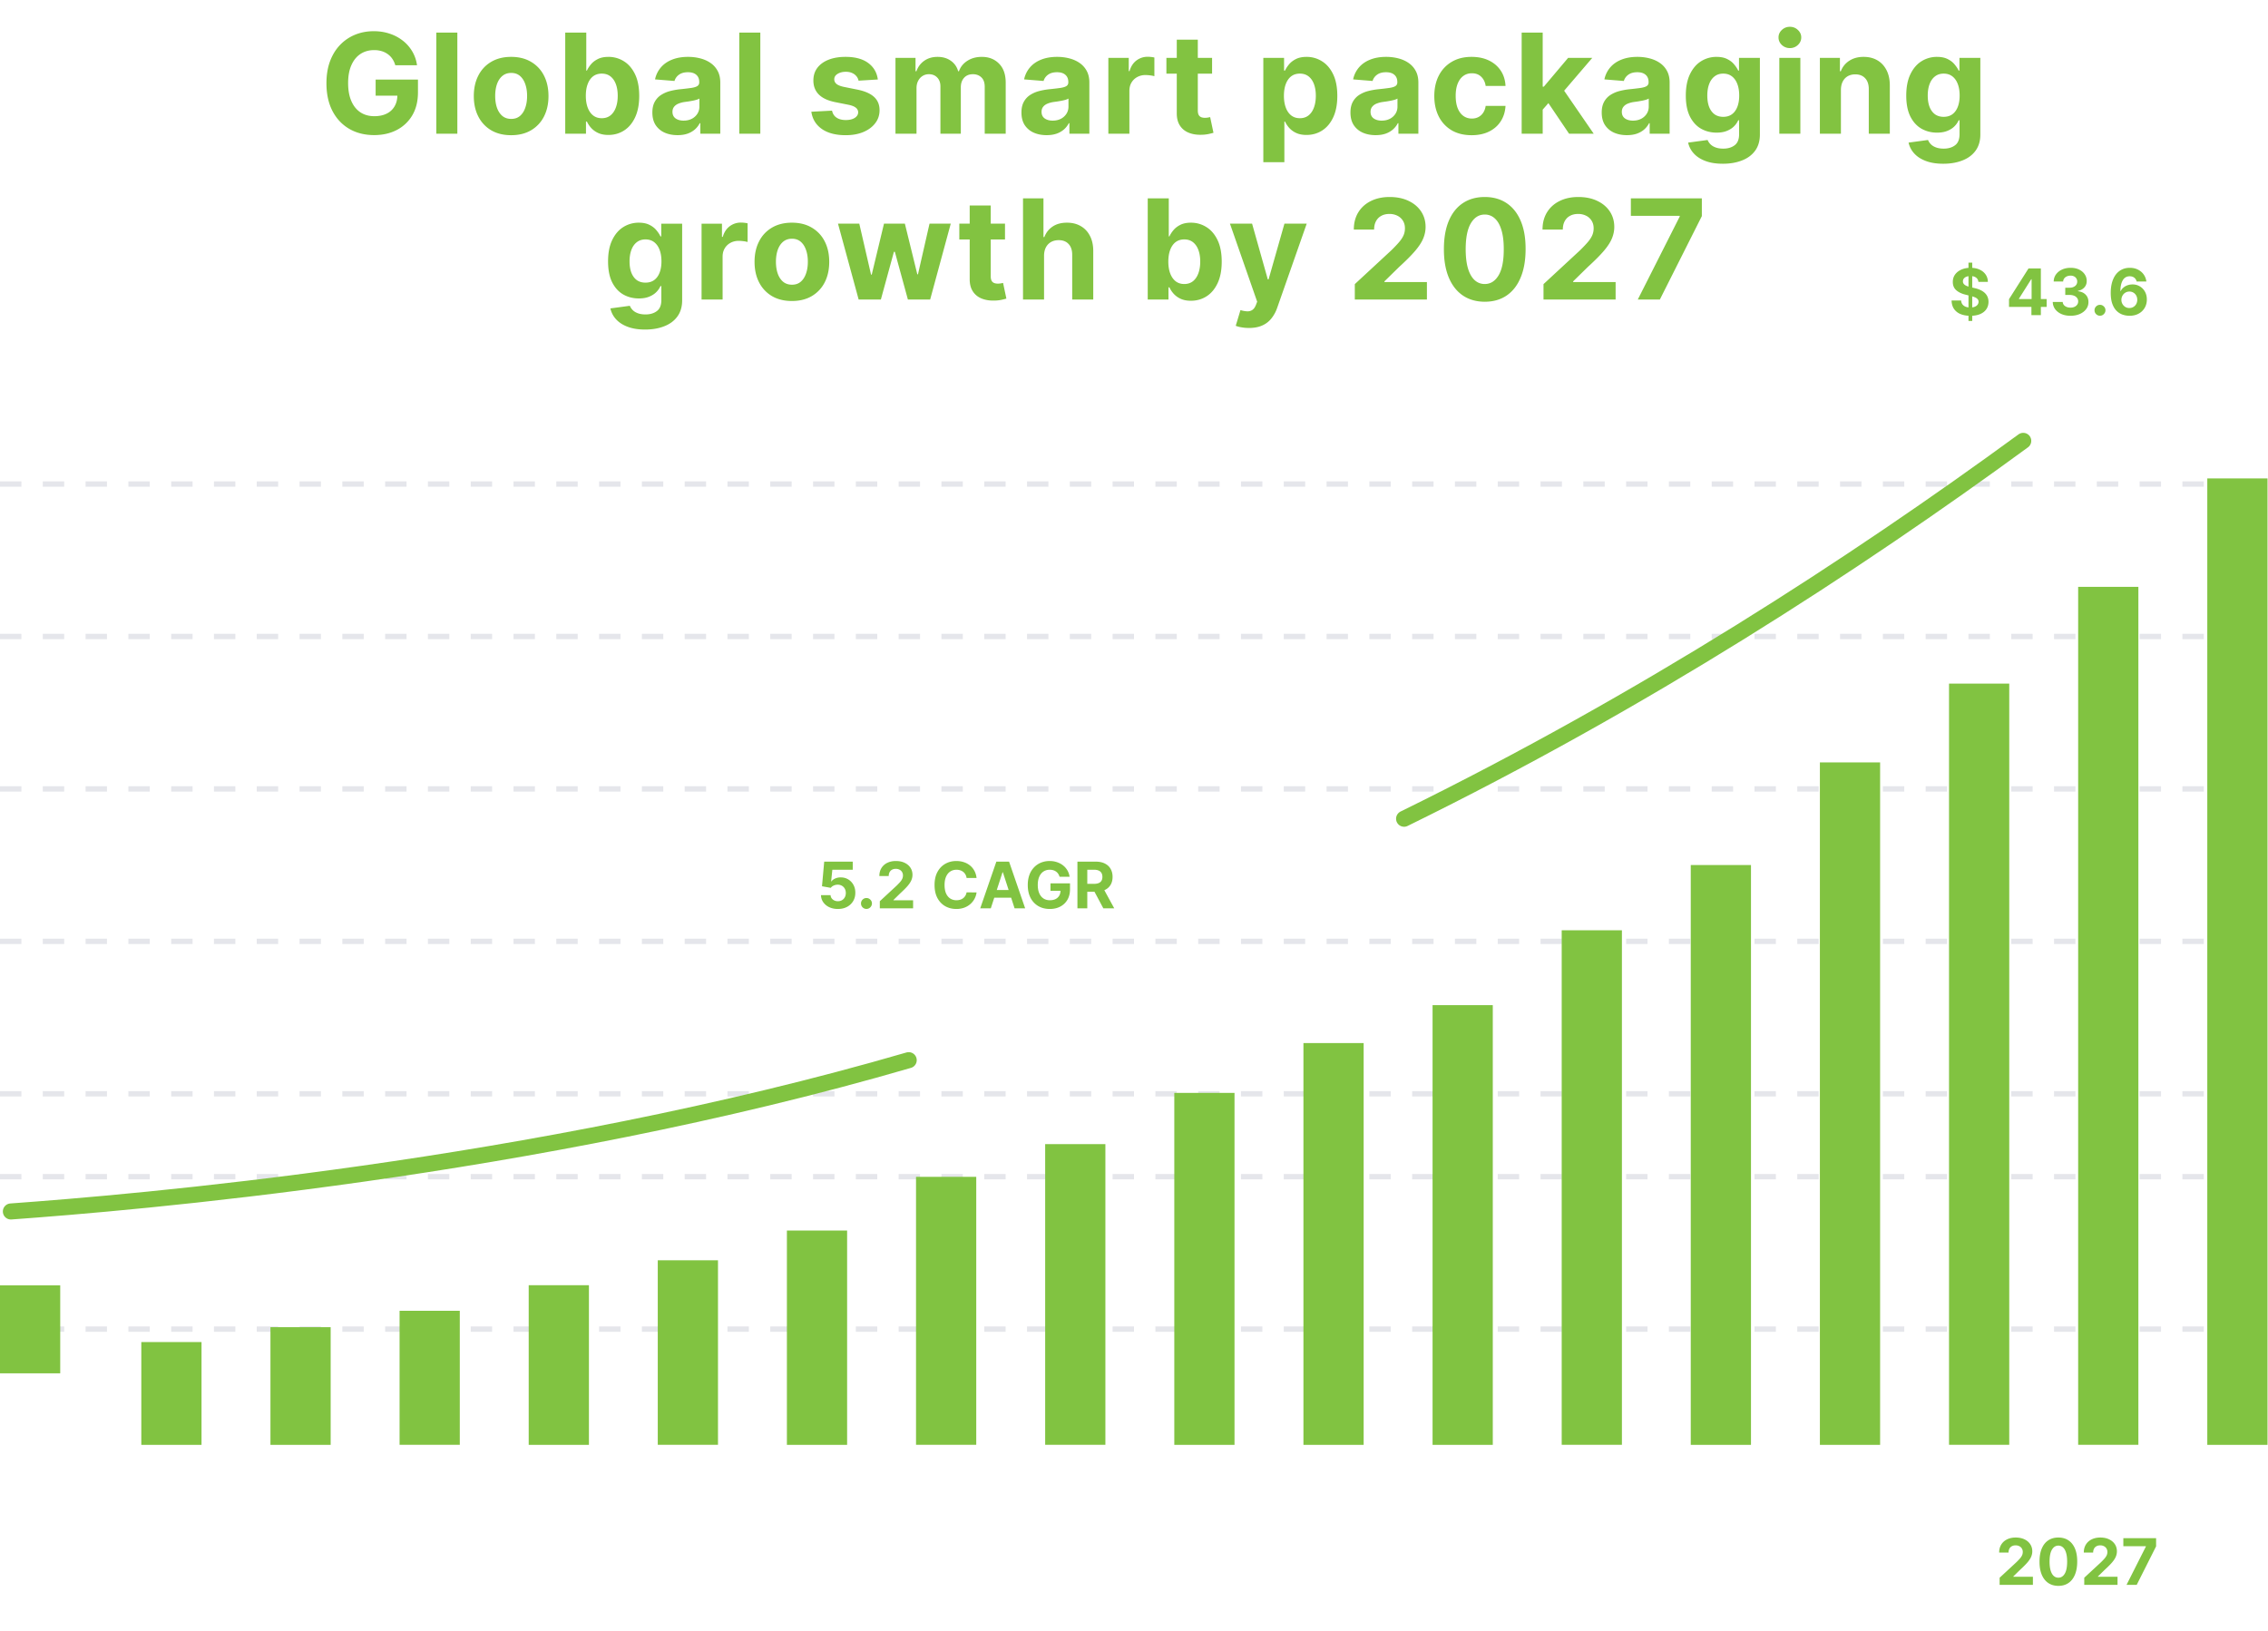 <svg width="424" height="305" fill="none" xmlns="http://www.w3.org/2000/svg"><path d="M0 248.5h424M0 220h424M0 204.5h424M0 176h424M0 147.5h424M0 119h424M0 90.5h424" stroke="#E5E6EB" stroke-dasharray="4 4"/><path d="M73.9 12.203c-.13-.45-.311-.846-.545-1.19a3.363 3.363 0 00-.859-.887 3.683 3.683 0 00-1.145-.563 4.839 4.839 0 00-1.412-.194c-.967 0-1.816.24-2.549.72-.726.48-1.292 1.178-1.698 2.096-.407.91-.61 2.025-.61 3.342 0 1.317.2 2.438.6 3.36.4.924.967 1.629 1.7 2.115.732.48 1.596.72 2.594.72.904 0 1.677-.16 2.317-.48a3.441 3.441 0 001.477-1.376c.345-.59.517-1.29.517-2.095l.813.12h-4.875v-3.01h7.913v2.382c0 1.662-.351 3.09-1.053 4.284a7.174 7.174 0 01-2.9 2.751c-1.23.64-2.64.96-4.228.96-1.773 0-3.33-.39-4.672-1.172-1.342-.788-2.388-1.905-3.139-3.352-.745-1.452-1.117-3.176-1.117-5.17 0-1.533.221-2.9.665-4.1.449-1.206 1.077-2.228 1.883-3.065a8.14 8.14 0 012.816-1.911c1.071-.437 2.231-.656 3.481-.656 1.071 0 2.068.157 2.992.471a7.969 7.969 0 012.456 1.311 7.1 7.1 0 011.763 2.022 6.87 6.87 0 01.877 2.567H73.9zm11.6-6.112V25h-3.933V6.09H85.5zm10.058 19.186c-1.434 0-2.674-.305-3.72-.914a6.255 6.255 0 01-2.41-2.567c-.567-1.102-.85-2.379-.85-3.831 0-1.465.283-2.746.85-3.841a6.181 6.181 0 012.41-2.567c1.046-.616 2.286-.924 3.72-.924 1.434 0 2.672.308 3.712.924a6.164 6.164 0 012.419 2.567c.566 1.095.849 2.376.849 3.84 0 1.453-.283 2.73-.849 3.832a6.238 6.238 0 01-2.419 2.567c-1.04.61-2.277.914-3.712.914zm.019-3.047c.652 0 1.197-.184 1.634-.554.437-.375.766-.886.988-1.532.228-.647.342-1.382.342-2.207s-.114-1.56-.342-2.207c-.222-.646-.55-1.157-.988-1.533-.437-.375-.982-.563-1.634-.563-.659 0-1.213.188-1.662.563-.443.376-.779.887-1.007 1.533-.221.646-.332 1.382-.332 2.207s.11 1.56.333 2.206c.227.647.563 1.158 1.006 1.533.45.37 1.003.554 1.662.554zM105.67 25V6.09h3.933v7.11h.12c.172-.381.422-.77.748-1.163.332-.4.763-.732 1.293-.997.535-.271 1.2-.406 1.994-.406a5.33 5.33 0 012.862.812c.874.536 1.573 1.345 2.096 2.428.523 1.077.785 2.429.785 4.054 0 1.581-.256 2.917-.767 4.007-.504 1.083-1.194 1.905-2.068 2.465-.868.554-1.84.83-2.917.83-.764 0-1.413-.125-1.948-.378a4.018 4.018 0 01-1.302-.95 4.834 4.834 0 01-.776-1.173h-.175V25h-3.878zm3.85-7.09c0 .842.117 1.578.351 2.206.234.628.572 1.117 1.015 1.468.444.345.982.517 1.616.517.64 0 1.182-.176 1.625-.526.443-.357.779-.85 1.007-1.478.234-.634.35-1.363.35-2.188 0-.819-.113-1.539-.341-2.16-.228-.622-.563-1.108-1.007-1.46-.443-.35-.987-.525-1.634-.525-.64 0-1.182.169-1.625.507-.437.339-.772.819-1.006 1.44-.234.622-.351 1.355-.351 2.198zm17.149 7.358c-.905 0-1.711-.157-2.419-.471a3.89 3.89 0 01-1.68-1.413c-.406-.628-.61-1.41-.61-2.345 0-.788.145-1.45.434-1.985.29-.535.684-.966 1.182-1.293a5.736 5.736 0 011.699-.738c.64-.166 1.311-.283 2.013-.351a50.9 50.9 0 001.994-.24c.505-.08.871-.197 1.099-.351.228-.154.342-.382.342-.683v-.056c0-.584-.185-1.037-.554-1.357-.364-.32-.881-.48-1.552-.48-.707 0-1.271.157-1.689.47a2.162 2.162 0 00-.831 1.164l-3.638-.295a4.943 4.943 0 011.09-2.235c.541-.634 1.24-1.12 2.095-1.458.862-.345 1.859-.518 2.992-.518.788 0 1.542.093 2.262.278.726.184 1.37.47 1.93.858a4.171 4.171 0 011.338 1.496c.327.603.49 1.326.49 2.17V25h-3.73v-1.967h-.111a4.018 4.018 0 01-.914 1.173 4.23 4.23 0 01-1.376.785c-.535.184-1.154.277-1.856.277zm1.127-2.715c.578 0 1.089-.114 1.532-.341a2.716 2.716 0 001.044-.942c.252-.394.378-.84.378-1.339v-1.505c-.123.08-.292.154-.508.222-.209.061-.446.12-.71.175-.265.05-.53.096-.795.139l-.72.101a4.857 4.857 0 00-1.209.323c-.345.148-.613.348-.803.6-.191.247-.287.555-.287.924 0 .535.194.945.582 1.228.394.277.893.415 1.496.415zm14.345-16.462V25h-3.934V6.09h3.934zm21.968 8.771l-3.601.222a1.868 1.868 0 00-.397-.831 2.105 2.105 0 00-.804-.6c-.326-.154-.717-.231-1.172-.231-.61 0-1.123.13-1.542.388-.419.252-.628.59-.628 1.015 0 .339.136.625.406.859.271.234.736.422 1.395.563l2.566.517c1.379.283 2.407.739 3.084 1.367s1.016 1.452 1.016 2.474c0 .93-.274 1.745-.822 2.447-.542.702-1.286 1.25-2.234 1.643-.942.388-2.029.582-3.26.582-1.877 0-3.373-.39-4.487-1.173-1.108-.787-1.757-1.858-1.948-3.213l3.869-.203c.117.573.4 1.01.849 1.311.449.296 1.025.444 1.727.444.689 0 1.243-.133 1.662-.398.424-.27.64-.618.646-1.043a1.084 1.084 0 00-.453-.877c-.295-.234-.751-.412-1.366-.535l-2.456-.49c-1.385-.277-2.416-.757-3.093-1.44-.671-.683-1.006-1.554-1.006-2.613 0-.911.246-1.696.738-2.354.499-.66 1.197-1.167 2.096-1.524.905-.357 1.964-.536 3.176-.536 1.791 0 3.201.38 4.229 1.136 1.034.757 1.637 1.788 1.81 3.093zM167.408 25V10.818h3.749v2.502h.166c.296-.83.788-1.486 1.478-1.966.689-.48 1.514-.72 2.474-.72.972 0 1.8.243 2.484.729a3.436 3.436 0 011.366 1.957h.148c.289-.812.812-1.462 1.569-1.948.764-.492 1.665-.739 2.706-.739 1.323 0 2.397.422 3.222 1.265.831.838 1.246 2.026 1.246 3.564V25h-3.924v-8.762c0-.788-.209-1.379-.627-1.773-.419-.394-.942-.59-1.57-.59-.714 0-1.271.227-1.671.682-.4.45-.6 1.044-.6 1.783V25h-3.814v-8.845c0-.696-.2-1.25-.6-1.662-.394-.412-.914-.619-1.56-.619-.437 0-.831.111-1.182.333-.345.215-.618.52-.822.914-.203.387-.304.843-.304 1.366V25h-3.934zm28.259.268c-.904 0-1.711-.157-2.419-.471a3.89 3.89 0 01-1.68-1.413c-.406-.628-.609-1.41-.609-2.345 0-.788.144-1.45.433-1.985.29-.535.684-.966 1.182-1.293a5.736 5.736 0 011.699-.738c.64-.166 1.311-.283 2.013-.351.825-.086 1.49-.166 1.994-.24.505-.08.871-.197 1.099-.351.228-.154.342-.382.342-.683v-.056c0-.584-.185-1.037-.554-1.357-.364-.32-.881-.48-1.551-.48-.708 0-1.272.157-1.69.47a2.162 2.162 0 00-.831 1.164l-3.638-.295a4.943 4.943 0 011.09-2.235c.541-.634 1.24-1.12 2.095-1.458.862-.345 1.859-.518 2.992-.518.788 0 1.542.093 2.262.278.726.184 1.37.47 1.93.858a4.183 4.183 0 011.339 1.496c.326.603.489 1.326.489 2.17V25h-3.73v-1.967h-.111a4 4 0 01-.914 1.173 4.23 4.23 0 01-1.376.785c-.535.184-1.154.277-1.856.277zm1.127-2.715c.578 0 1.089-.114 1.532-.341a2.716 2.716 0 001.044-.942c.252-.394.378-.84.378-1.339v-1.505c-.123.08-.292.154-.507.222-.21.061-.447.12-.711.175-.265.05-.53.096-.794.139l-.721.101a4.87 4.87 0 00-1.209.323c-.345.148-.613.348-.803.6-.191.247-.287.555-.287.924 0 .535.194.945.582 1.228.394.277.893.415 1.496.415zM207.205 25V10.818h3.814v2.475h.147c.259-.88.693-1.545 1.302-1.995a3.423 3.423 0 012.105-.683c.197 0 .41.012.637.037.228.025.428.059.6.102v3.49a5.124 5.124 0 00-.766-.148 6.882 6.882 0 00-.895-.065 3.15 3.15 0 00-1.552.379c-.449.246-.806.59-1.071 1.034-.258.443-.387.954-.387 1.533V25h-3.934zm19.393-14.182v2.955h-8.54v-2.955h8.54zm-6.601-3.398h3.933v13.222c0 .363.055.646.166.85a.918.918 0 00.462.415c.203.08.437.12.701.12.185 0 .37-.015.554-.046.185-.037.327-.065.425-.083l.619 2.927c-.197.061-.474.132-.831.212a6.664 6.664 0 01-1.302.157c-.948.037-1.779-.09-2.493-.379-.708-.289-1.259-.738-1.653-1.348-.394-.609-.587-1.378-.581-2.308V7.42zm16.181 22.898v-19.5h3.878V13.2h.175c.173-.381.422-.77.748-1.163.333-.4.763-.732 1.293-.997.535-.271 1.2-.406 1.994-.406a5.33 5.33 0 012.862.812c.874.536 1.573 1.345 2.096 2.428.523 1.077.785 2.429.785 4.054 0 1.581-.255 2.917-.766 4.007-.505 1.083-1.194 1.905-2.069 2.465-.867.554-1.84.83-2.917.83-.763 0-1.413-.125-1.948-.378a4.018 4.018 0 01-1.302-.95 4.834 4.834 0 01-.776-1.173h-.12v7.59h-3.933zm3.85-12.409c0 .843.117 1.579.351 2.207.234.628.572 1.117 1.016 1.468.443.345.981.517 1.615.517.641 0 1.182-.176 1.625-.526.444-.357.779-.85 1.007-1.478.234-.634.351-1.363.351-2.188 0-.819-.114-1.539-.342-2.16-.228-.622-.563-1.108-1.006-1.46-.444-.35-.988-.525-1.635-.525-.64 0-1.181.169-1.625.507-.437.339-.772.819-1.006 1.44-.234.622-.351 1.355-.351 2.198zm17.147 7.359c-.905 0-1.711-.157-2.419-.471a3.89 3.89 0 01-1.68-1.413c-.407-.628-.61-1.41-.61-2.345 0-.788.145-1.45.434-1.985.29-.535.684-.966 1.182-1.293a5.736 5.736 0 011.699-.738c.64-.166 1.311-.283 2.013-.351a50.9 50.9 0 001.994-.24c.505-.08.871-.197 1.099-.351.228-.154.341-.382.341-.683v-.056c0-.584-.184-1.037-.554-1.357-.363-.32-.88-.48-1.551-.48-.708 0-1.271.157-1.689.47a2.162 2.162 0 00-.831 1.164l-3.638-.295a4.952 4.952 0 011.089-2.235c.542-.634 1.241-1.12 2.096-1.458.862-.345 1.859-.518 2.992-.518.788 0 1.542.093 2.262.278.726.184 1.369.47 1.93.858a4.171 4.171 0 011.338 1.496c.327.603.49 1.326.49 2.17V25h-3.73v-1.967h-.111a4.018 4.018 0 01-.914 1.173 4.241 4.241 0 01-1.376.785c-.536.184-1.154.277-1.856.277zm1.127-2.715c.578 0 1.089-.114 1.532-.341a2.723 2.723 0 001.044-.942c.252-.394.378-.84.378-1.339v-1.505c-.123.08-.292.154-.508.222-.209.061-.446.12-.711.175-.264.05-.529.096-.794.139l-.72.101a4.857 4.857 0 00-1.209.323 1.935 1.935 0 00-.804.6c-.19.247-.286.555-.286.924 0 .535.194.945.582 1.228.394.277.892.415 1.496.415zm16.819 2.724c-1.453 0-2.702-.308-3.749-.923a6.24 6.24 0 01-2.4-2.585c-.554-1.102-.831-2.37-.831-3.804 0-1.453.28-2.727.84-3.823a6.235 6.235 0 012.41-2.576c1.04-.622 2.277-.933 3.711-.933 1.238 0 2.321.225 3.25.675.93.449 1.665 1.08 2.207 1.892.542.813.84 1.767.896 2.863h-3.712c-.105-.708-.382-1.278-.831-1.709-.443-.437-1.025-.655-1.745-.655-.609 0-1.142.166-1.597.498-.45.327-.8.804-1.053 1.432-.252.627-.378 1.388-.378 2.28 0 .905.123 1.674.369 2.308.252.634.606 1.117 1.062 1.45.455.332.988.498 1.597.498.449 0 .853-.092 1.21-.276.363-.185.661-.453.895-.804.24-.357.397-.785.471-1.283h3.712c-.062 1.083-.357 2.037-.887 2.862-.523.819-1.246 1.459-2.169 1.92-.924.462-2.016.693-3.278.693zm12.916-4.358l.009-4.718h.573l4.542-5.383h4.515l-6.103 7.128h-.932l-2.604 2.973zM284.473 25V6.09h3.933V25h-3.933zm8.864 0l-4.174-6.177 2.622-2.779L297.944 25h-4.607zm10.813.268c-.905 0-1.711-.157-2.419-.471a3.899 3.899 0 01-1.681-1.413c-.406-.628-.609-1.41-.609-2.345 0-.788.145-1.45.434-1.985a3.508 3.508 0 011.182-1.293 5.725 5.725 0 011.699-.738 12.95 12.95 0 012.012-.351c.825-.086 1.49-.166 1.995-.24.504-.08.871-.197 1.098-.351.228-.154.342-.382.342-.683v-.056c0-.584-.185-1.037-.554-1.357-.363-.32-.88-.48-1.551-.48-.708 0-1.271.157-1.69.47a2.172 2.172 0 00-.831 1.164l-3.637-.295a4.932 4.932 0 011.089-2.235c.542-.634 1.24-1.12 2.096-1.458.862-.345 1.859-.518 2.991-.518.788 0 1.542.093 2.262.278.727.184 1.37.47 1.93.858a4.174 4.174 0 011.339 1.496c.326.603.489 1.326.489 2.17V25h-3.73v-1.967h-.111a3.984 3.984 0 01-.914 1.173c-.381.332-.84.594-1.375.785-.536.184-1.155.277-1.856.277zm1.126-2.715c.579 0 1.09-.114 1.533-.341a2.713 2.713 0 001.043-.942c.253-.394.379-.84.379-1.339v-1.505c-.123.08-.293.154-.508.222-.209.061-.446.12-.711.175-.265.05-.529.096-.794.139l-.72.101a4.866 4.866 0 00-1.21.323 1.938 1.938 0 00-.803.6c-.191.247-.286.555-.286.924 0 .535.194.945.581 1.228.394.277.893.415 1.496.415zm16.801 8.06c-1.274 0-2.367-.175-3.278-.526-.905-.344-1.625-.815-2.16-1.412a4.34 4.34 0 01-1.044-2.013l3.638-.49c.111.284.286.548.526.795.241.246.558.443.951.59.401.154.887.231 1.459.231.856 0 1.561-.209 2.115-.628.56-.412.84-1.104.84-2.077V22.49h-.166a3.744 3.744 0 01-.776 1.117c-.345.35-.788.637-1.329.858-.542.222-1.188.333-1.939.333-1.065 0-2.035-.246-2.909-.739-.868-.498-1.56-1.259-2.077-2.28-.511-1.028-.767-2.327-.767-3.897 0-1.606.262-2.948.785-4.025.523-1.077 1.219-1.884 2.087-2.42a5.391 5.391 0 012.871-.803c.794 0 1.459.136 1.995.407.535.265.966.597 1.292.997.333.394.588.782.767 1.163h.147v-2.382h3.906v14.32c0 1.207-.296 2.216-.886 3.029-.591.812-1.41 1.422-2.456 1.828-1.041.412-2.238.619-3.592.619zm.083-8.77c.634 0 1.17-.158 1.607-.472.443-.32.781-.775 1.015-1.366.24-.597.36-1.311.36-2.142s-.117-1.551-.351-2.16c-.233-.616-.572-1.093-1.015-1.432-.443-.338-.982-.508-1.616-.508-.646 0-1.191.176-1.634.527-.443.345-.779.825-1.007 1.44-.227.616-.341 1.327-.341 2.133 0 .819.114 1.526.341 2.123.234.591.57 1.05 1.007 1.376.443.32.988.48 1.634.48zM332.641 25V10.818h3.933V25h-3.933zm1.976-16.01a2.136 2.136 0 01-1.505-.582c-.413-.394-.619-.864-.619-1.412 0-.542.206-1.007.619-1.394.418-.394.92-.591 1.505-.591.584 0 1.083.197 1.495.59.419.388.628.853.628 1.395 0 .548-.209 1.018-.628 1.412a2.104 2.104 0 01-1.495.582zm9.541 7.811V25h-3.933V10.818h3.748v2.502h.167a3.959 3.959 0 011.578-1.957c.739-.486 1.635-.73 2.687-.73.985 0 1.844.216 2.576.647.733.43 1.302 1.046 1.708 1.846.407.795.61 1.742.61 2.844V25h-3.933v-8.328c.006-.868-.216-1.545-.665-2.031-.45-.493-1.068-.739-1.856-.739-.529 0-.997.114-1.404.342-.4.227-.714.56-.941.997-.222.43-.336.95-.342 1.56zm19.13 13.813c-1.274 0-2.367-.176-3.278-.527-.905-.344-1.625-.815-2.16-1.412a4.34 4.34 0 01-1.044-2.013l3.638-.49c.111.284.286.548.526.795.24.246.557.443.951.59.401.154.887.231 1.459.231.856 0 1.561-.209 2.115-.628.56-.412.84-1.104.84-2.077V22.49h-.166a3.744 3.744 0 01-.776 1.117c-.345.35-.788.637-1.33.858-.541.222-1.187.333-1.938.333-1.065 0-2.035-.246-2.909-.739-.868-.498-1.56-1.259-2.077-2.28-.511-1.028-.767-2.327-.767-3.897 0-1.606.262-2.948.785-4.025.523-1.077 1.219-1.884 2.087-2.42a5.391 5.391 0 012.871-.803c.794 0 1.459.136 1.995.407.535.265.966.597 1.292.997.333.394.588.782.767 1.163h.147v-2.382h3.906v14.32c0 1.207-.296 2.216-.887 3.029-.59.812-1.409 1.422-2.455 1.828-1.041.412-2.238.619-3.592.619zm.083-8.772c.634 0 1.17-.157 1.607-.47.443-.32.781-.776 1.015-1.367.24-.597.36-1.311.36-2.142s-.117-1.551-.351-2.16c-.234-.616-.572-1.093-1.015-1.432-.443-.338-.982-.508-1.616-.508-.646 0-1.191.176-1.634.527-.443.345-.779.825-1.007 1.44-.227.616-.341 1.327-.341 2.133 0 .819.114 1.526.341 2.123.234.591.57 1.05 1.007 1.376.443.32.988.48 1.634.48zM120.594 61.614c-1.275 0-2.367-.176-3.278-.527-.905-.344-1.625-.815-2.161-1.412a4.347 4.347 0 01-1.043-2.013l3.638-.49c.111.284.286.548.526.795.24.246.557.443.951.59.4.154.886.231 1.459.231.855 0 1.56-.209 2.114-.627.56-.413.84-1.105.84-2.078V53.49h-.166a3.74 3.74 0 01-.775 1.117c-.345.35-.788.637-1.33.858-.542.222-1.188.333-1.939.333-1.065 0-2.034-.246-2.908-.739-.868-.498-1.561-1.258-2.078-2.28-.51-1.028-.766-2.327-.766-3.897 0-1.606.262-2.948.785-4.025.523-1.077 1.219-1.884 2.087-2.42a5.391 5.391 0 012.871-.803c.794 0 1.459.136 1.994.407.536.264.967.597 1.293.997.332.394.588.782.766 1.163h.148v-2.382h3.906v14.32c0 1.207-.296 2.216-.887 3.029-.591.812-1.409 1.422-2.456 1.828-1.04.412-2.237.619-3.591.619zm.083-8.772c.634 0 1.169-.157 1.606-.47.443-.32.782-.776 1.016-1.367.24-.597.36-1.311.36-2.142s-.117-1.551-.351-2.16c-.234-.616-.572-1.093-1.016-1.432-.443-.338-.981-.508-1.615-.508-.647 0-1.191.176-1.635.527-.443.345-.778.825-1.006 1.44-.228.616-.342 1.327-.342 2.133 0 .819.114 1.526.342 2.123.234.591.569 1.05 1.006 1.376.444.32.988.48 1.635.48zM131.157 56V41.818h3.814v2.475h.147c.259-.88.693-1.545 1.302-1.995a3.423 3.423 0 012.105-.683c.197 0 .41.012.637.037.228.025.428.059.601.102v3.49a5.141 5.141 0 00-.767-.148 6.87 6.87 0 00-.895-.065c-.579 0-1.096.126-1.551.379-.45.246-.807.59-1.071 1.034-.259.443-.388.954-.388 1.533V56h-3.934zm16.887.277c-1.435 0-2.675-.305-3.721-.914a6.255 6.255 0 01-2.41-2.567c-.566-1.102-.849-2.379-.849-3.831 0-1.466.283-2.746.849-3.841a6.181 6.181 0 012.41-2.567c1.046-.616 2.286-.924 3.721-.924 1.434 0 2.671.308 3.711.924a6.158 6.158 0 012.419 2.567c.567 1.095.85 2.375.85 3.84 0 1.453-.283 2.73-.85 3.832a6.231 6.231 0 01-2.419 2.567c-1.04.61-2.277.914-3.711.914zm.018-3.047c.653 0 1.197-.184 1.634-.554.437-.375.767-.886.988-1.532.228-.647.342-1.382.342-2.207s-.114-1.56-.342-2.207c-.221-.646-.551-1.157-.988-1.533-.437-.375-.981-.563-1.634-.563-.658 0-1.212.188-1.662.563-.443.376-.778.887-1.006 1.533-.222.646-.333 1.382-.333 2.207s.111 1.56.333 2.207c.228.646.563 1.157 1.006 1.532.45.37 1.004.554 1.662.554zM160.523 56l-3.859-14.182h3.979l2.198 9.529h.129l2.29-9.529h3.905l2.327 9.473h.12l2.161-9.473h3.97L173.893 56h-4.164l-2.438-8.919h-.175L164.678 56h-4.155zm27.361-14.182v2.955h-8.54v-2.955h8.54zm-6.601-3.398h3.933v13.222c0 .363.055.646.166.85a.918.918 0 00.462.415c.203.08.437.12.702.12.184 0 .369-.015.554-.046.184-.037.326-.065.424-.083l.619 2.927c-.197.061-.474.132-.831.212a6.664 6.664 0 01-1.302.157c-.948.037-1.779-.09-2.493-.379-.708-.289-1.259-.738-1.652-1.348-.394-.609-.588-1.378-.582-2.308V38.42zm13.901 9.381V56h-3.933V37.09h3.823v7.23h.166c.32-.837.837-1.492 1.551-1.966.714-.48 1.61-.72 2.687-.72.985 0 1.843.215 2.576.646.738.425 1.311 1.037 1.717 1.837.413.794.616 1.745.61 2.853V56h-3.934v-8.328c.006-.874-.215-1.554-.665-2.04-.443-.487-1.064-.73-1.865-.73-.535 0-1.009.114-1.421.342a2.42 2.42 0 00-.961.997c-.227.43-.344.95-.351 1.56zM214.567 56V37.09h3.934v7.11h.12c.172-.381.421-.77.747-1.163.333-.4.764-.733 1.293-.997.536-.271 1.2-.407 1.994-.407 1.034 0 1.989.271 2.863.813.874.535 1.572 1.345 2.095 2.428.524 1.078.785 2.429.785 4.054 0 1.582-.255 2.917-.766 4.007-.505 1.083-1.194 1.905-2.068 2.465-.868.554-1.841.83-2.918.83-.763 0-1.413-.125-1.948-.378a4.04 4.04 0 01-1.302-.95 4.829 4.829 0 01-.775-1.173h-.176V56h-3.878zm3.85-7.09c0 .842.117 1.578.351 2.206.234.628.573 1.117 1.016 1.468.443.344.982.517 1.616.517.64 0 1.181-.176 1.625-.526.443-.357.778-.85 1.006-1.478.234-.634.351-1.363.351-2.188 0-.819-.114-1.539-.342-2.16-.227-.622-.563-1.108-1.006-1.46-.443-.35-.988-.526-1.634-.526-.64 0-1.182.17-1.625.508-.437.339-.773.819-1.007 1.44-.234.622-.351 1.355-.351 2.198zm15.077 12.408c-.499 0-.966-.04-1.403-.12a5.104 5.104 0 01-1.071-.286l.886-2.936a4.86 4.86 0 001.246.23c.376.013.699-.073.97-.258.277-.184.501-.498.674-.942l.231-.6-5.088-14.588h4.137l2.936 10.415h.147l2.964-10.415h4.164l-5.512 15.715a6.595 6.595 0 01-1.08 1.994 4.429 4.429 0 01-1.708 1.32c-.69.314-1.52.471-2.493.471zM253.281 56v-2.88l6.731-6.233a25.66 25.66 0 001.44-1.496c.394-.443.692-.877.895-1.301.204-.431.305-.896.305-1.395 0-.554-.126-1.03-.378-1.43a2.489 2.489 0 00-1.034-.933 3.246 3.246 0 00-1.487-.333c-.579 0-1.083.117-1.514.351-.431.234-.763.57-.997 1.006-.234.438-.351.958-.351 1.56h-3.795c0-1.236.28-2.31.84-3.221.56-.911 1.345-1.616 2.355-2.115 1.009-.498 2.172-.748 3.49-.748 1.354 0 2.533.24 3.536.72 1.009.474 1.794 1.133 2.354 1.976.56.844.841 1.81.841 2.9 0 .714-.142 1.418-.425 2.114-.277.695-.773 1.468-1.487 2.317-.714.844-1.72 1.856-3.019 3.038l-2.761 2.705v.13h7.941V56h-13.48zm24.291.416c-1.588-.007-2.955-.397-4.1-1.173-1.138-.776-2.016-1.899-2.631-3.37-.609-1.471-.911-3.24-.905-5.31 0-2.061.305-3.818.914-5.271.616-1.453 1.493-2.558 2.632-3.315 1.144-.763 2.508-1.145 4.09-1.145 1.582 0 2.942.382 4.081 1.145 1.145.764 2.025 1.872 2.64 3.324.616 1.447.921 3.2.914 5.263 0 2.074-.307 3.847-.923 5.318-.609 1.471-1.483 2.595-2.622 3.37-1.139.776-2.502 1.163-4.09 1.163zm0-3.315c1.083 0 1.948-.545 2.594-1.634.647-1.09.967-2.724.96-4.903 0-1.434-.147-2.628-.443-3.583-.289-.953-.701-1.67-1.237-2.15a2.697 2.697 0 00-1.874-.72c-1.077 0-1.939.538-2.585 1.615-.647 1.077-.973 2.69-.979 4.838 0 1.453.144 2.665.434 3.638.295.966.711 1.692 1.246 2.179.536.48 1.164.72 1.884.72zM288.558 56v-2.88l6.731-6.233a25.66 25.66 0 001.44-1.496c.394-.443.693-.877.896-1.301a3.23 3.23 0 00.305-1.395c0-.554-.127-1.03-.379-1.43a2.483 2.483 0 00-1.034-.933 3.243 3.243 0 00-1.487-.333c-.578 0-1.083.117-1.514.351-.431.234-.763.57-.997 1.006-.234.438-.351.958-.351 1.56h-3.795c0-1.236.28-2.31.841-3.221.56-.911 1.345-1.616 2.354-2.115 1.009-.498 2.173-.748 3.49-.748 1.354 0 2.533.24 3.536.72 1.01.474 1.795 1.133 2.355 1.976.56.844.84 1.81.84 2.9 0 .714-.142 1.418-.425 2.114-.277.695-.772 1.468-1.486 2.317-.714.844-1.721 1.856-3.02 3.038l-2.76 2.705v.13h7.94V56h-13.48zm17.625 0l7.839-15.511v-.13h-9.132v-3.268h13.268v3.315L310.31 56h-4.127z" fill="#82C341"/><path d="M11.258 240.311H0v16.451h11.258v-16.451zM423.909 89.443h-11.258v180.698h11.258V89.443zM399.768 109.719H388.51v160.409h11.258V109.719zM375.626 127.808h-11.258v142.32h11.258v-142.32zM351.485 142.542h-11.258v127.599h11.258V142.542zM327.344 161.73h-11.258v108.411h11.258V161.73zM303.216 173.928h-11.258v96.2h11.258v-96.2zM279.075 187.924h-11.258v82.217h11.258v-82.217zM254.933 195.022h-11.258v75.119h11.258v-75.119zM230.792 204.335h-11.258v65.806h11.258v-65.806zM206.651 213.916h-11.258v56.212h11.258v-56.212zM182.509 220.022h-11.258v50.106h11.258v-50.106zM158.368 230.073H147.11v40.068h11.258v-40.068zM134.227 235.628h-11.258v34.5h11.258v-34.5zM110.099 240.284H98.841v29.857H110.1v-29.857zM85.958 245.075H74.7v25.053h11.258v-25.053zM61.816 248.134H50.56v22.007h11.257v-22.007zM37.675 250.912H26.418v19.229h11.257v-19.229zM373.828 296.312v-1.33l3.106-2.876c.264-.256.486-.486.665-.691a2.61 2.61 0 00.413-.601c.094-.198.141-.413.141-.643a1.21 1.21 0 00-.175-.661 1.141 1.141 0 00-.477-.43 1.502 1.502 0 00-.686-.153c-.267 0-.5.054-.699.162a1.107 1.107 0 00-.46.464 1.507 1.507 0 00-.162.72h-1.752c0-.571.13-1.067.388-1.487.259-.42.621-.746 1.087-.976.466-.23 1.003-.345 1.611-.345.625 0 1.169.111 1.632.332.466.219.828.523 1.086.912.259.389.388.835.388 1.338 0 .33-.065.655-.196.976-.128.321-.357.678-.686 1.07-.33.389-.794.856-1.394 1.402l-1.274 1.248v.06h3.665v1.509h-6.221zm10.98.191c-.733-.003-1.364-.183-1.892-.541-.526-.358-.93-.876-1.215-1.555-.281-.679-.42-1.496-.417-2.451 0-.951.14-1.762.422-2.433.284-.67.689-1.18 1.214-1.53.529-.352 1.158-.528 1.888-.528s1.358.176 1.883.528c.529.353.935.864 1.219 1.534.284.668.425 1.478.422 2.429 0 .958-.142 1.776-.426 2.455-.281.679-.685 1.197-1.21 1.555-.526.358-1.155.537-1.888.537zm0-1.53c.5 0 .899-.251 1.197-.754.299-.503.446-1.257.444-2.263 0-.662-.069-1.213-.205-1.653-.133-.44-.324-.771-.571-.993a1.248 1.248 0 00-.865-.332c-.497 0-.895.248-1.193.745-.299.498-.449 1.242-.452 2.233 0 .671.067 1.231.2 1.679.137.446.328.782.576 1.006.247.222.537.332.869.332zm4.84 1.339v-1.33l3.106-2.876c.265-.256.486-.486.665-.691a2.58 2.58 0 00.413-.601c.094-.198.141-.413.141-.643a1.21 1.21 0 00-.175-.661 1.141 1.141 0 00-.477-.43 1.499 1.499 0 00-.686-.153c-.267 0-.5.054-.699.162a1.107 1.107 0 00-.46.464 1.507 1.507 0 00-.162.72h-1.751c0-.571.129-1.067.387-1.487.259-.42.621-.746 1.087-.976.466-.23 1.003-.345 1.611-.345.625 0 1.169.111 1.632.332.466.219.828.523 1.087.912.258.389.387.835.387 1.338 0 .33-.065.655-.196.976-.128.321-.356.678-.686 1.07-.329.389-.794.856-1.393 1.402l-1.274 1.248v.06h3.664v1.509h-6.221zm7.904 0l3.617-7.16v-.059h-4.214v-1.509h6.124v1.53l-3.623 7.198h-1.904zM156.641 169.945c-.602 0-1.139-.111-1.611-.333a2.793 2.793 0 01-1.116-.916 2.354 2.354 0 01-.431-1.338h1.79c.02.338.162.612.426.823.264.21.578.315.942.315.29 0 .545-.064.767-.192.224-.131.399-.311.524-.541.128-.233.192-.5.192-.801 0-.307-.065-.577-.196-.81a1.377 1.377 0 00-.533-.545 1.565 1.565 0 00-.78-.201 1.85 1.85 0 00-.745.158 1.356 1.356 0 00-.559.43l-1.64-.294.413-4.602h5.335v1.509h-3.814l-.225 2.186h.051c.153-.216.385-.395.694-.537a2.47 2.47 0 011.04-.213c.526 0 .994.123 1.406.371.412.247.738.586.976 1.018.239.429.357.923.354 1.483.003.588-.134 1.111-.409 1.568a2.883 2.883 0 01-1.146 1.074c-.489.258-1.057.388-1.705.388zm5.344-.009a.995.995 0 01-.725-.298.995.995 0 01-.298-.724c0-.279.099-.518.298-.716a.996.996 0 01.725-.299c.272 0 .511.1.716.299a.962.962 0 01.306.716.964.964 0 01-.144.515 1.106 1.106 0 01-.371.371.978.978 0 01-.507.136zm2.496-.111v-1.329l3.106-2.877c.265-.255.486-.485.665-.69a2.58 2.58 0 00.413-.601c.094-.199.141-.413.141-.643a1.21 1.21 0 00-.175-.661 1.141 1.141 0 00-.477-.43 1.5 1.5 0 00-.686-.154c-.267 0-.5.054-.699.162a1.115 1.115 0 00-.46.465 1.507 1.507 0 00-.162.72h-1.751c0-.571.129-1.067.387-1.487a2.589 2.589 0 011.087-.976c.466-.23 1.003-.345 1.611-.345.625 0 1.169.111 1.632.332.466.219.828.523 1.087.912.258.389.387.835.387 1.338 0 .33-.065.655-.196.976-.128.321-.356.678-.686 1.07-.329.389-.794.856-1.393 1.402l-1.274 1.248v.06h3.664v1.508h-6.221zm18.087-5.671h-1.866a1.829 1.829 0 00-.209-.644 1.643 1.643 0 00-.405-.486 1.813 1.813 0 00-.571-.307 2.187 2.187 0 00-.695-.106c-.451 0-.845.112-1.18.337-.335.221-.595.545-.78.971-.184.423-.277.938-.277 1.543 0 .622.093 1.145.277 1.568.188.423.449.743.784.959.336.216.723.324 1.164.324.247 0 .476-.033.686-.098a1.657 1.657 0 00.976-.75c.11-.182.187-.39.23-.623l1.866.009a3.484 3.484 0 01-1.133 2.152 3.62 3.62 0 01-1.151.69 4.22 4.22 0 01-1.504.252c-.779 0-1.475-.176-2.088-.529-.611-.352-1.094-.862-1.449-1.529-.352-.668-.529-1.476-.529-2.425 0-.952.179-1.762.537-2.429.358-.668.844-1.176 1.458-1.526.613-.352 1.304-.528 2.071-.528.506 0 .974.071 1.406.213.435.142.82.349 1.155.622.335.27.608.601.818.993.213.392.35.841.409 1.347zm2.664 5.671h-1.978l3.013-8.727h2.378l3.008 8.727h-1.977l-2.186-6.733h-.068l-2.19 6.733zm-.124-3.43h4.67v1.44h-4.67v-1.44zm12.973-2.476a1.94 1.94 0 00-.252-.55 1.573 1.573 0 00-.396-.409 1.73 1.73 0 00-.529-.26 2.254 2.254 0 00-.652-.089 2.1 2.1 0 00-1.176.332c-.335.222-.596.544-.784.968-.187.42-.281.934-.281 1.542s.092 1.125.277 1.551c.185.427.446.752.784.976.338.222.737.333 1.198.333.417 0 .774-.074 1.069-.222a1.59 1.59 0 00.682-.635c.159-.273.239-.595.239-.967l.375.055h-2.25v-1.389h3.652v1.099c0 .767-.162 1.427-.486 1.978a3.32 3.32 0 01-1.338 1.27c-.568.295-1.219.443-1.952.443-.818 0-1.537-.181-2.156-.541a3.754 3.754 0 01-1.449-1.547c-.344-.671-.516-1.466-.516-2.387 0-.707.103-1.338.307-1.892a4.03 4.03 0 01.869-1.414 3.766 3.766 0 011.3-.883 4.225 4.225 0 011.607-.302c.494 0 .954.072 1.38.217.426.142.804.344 1.134.605.332.262.604.573.814.934.21.357.345.752.405 1.184h-1.875zm3.342 5.906v-8.727h3.443c.659 0 1.221.118 1.687.354.469.233.826.564 1.07.993.247.426.371.927.371 1.504 0 .58-.125 1.078-.375 1.496a2.43 2.43 0 01-1.087.954c-.472.222-1.043.333-1.713.333h-2.306v-1.483h2.008c.352 0 .644-.049.877-.145.233-.097.407-.242.52-.435.117-.193.175-.433.175-.72 0-.29-.058-.534-.175-.733a1.07 1.07 0 00-.524-.452c-.233-.105-.527-.157-.882-.157h-1.244v7.218h-1.845zm4.713-3.971l2.169 3.971h-2.037l-2.122-3.971h1.99zM368.007 60.01V49.1h.699v10.91h-.699zm1.854-7.309c-.034-.343-.18-.61-.439-.8-.258-.191-.609-.286-1.052-.286-.302 0-.556.042-.763.128a1.065 1.065 0 00-.477.345.83.83 0 00-.162.503.716.716 0 00.098.409c.073.116.174.217.302.302.128.083.276.155.443.218.168.06.347.11.537.153l.784.188c.381.085.73.198 1.049.34.318.142.593.317.826.524.233.208.414.452.542.733.13.282.197.604.2.968-.003.534-.139.997-.409 1.389-.267.39-.654.692-1.159.908-.503.213-1.11.32-1.82.32-.704 0-1.318-.109-1.841-.325a2.698 2.698 0 01-1.219-.958c-.289-.426-.441-.953-.456-1.581h1.786c.02.292.104.537.251.733a1.4 1.4 0 00.601.438c.253.097.539.145.857.145.312 0 .584-.045.814-.136.233-.09.413-.217.541-.38a.875.875 0 00.192-.557.728.728 0 00-.175-.495 1.326 1.326 0 00-.503-.34 5.127 5.127 0 00-.805-.256l-.951-.239c-.735-.179-1.316-.459-1.743-.84-.426-.38-.637-.893-.634-1.538-.003-.528.137-.99.421-1.385.287-.395.681-.703 1.181-.925.5-.221 1.068-.332 1.704-.332.648 0 1.213.11 1.696.332.486.222.864.53 1.134.925.27.395.409.852.418 1.372h-1.769zm5.723 4.684v-1.453l3.644-5.74h1.252v2.01h-.741l-2.297 3.636v.068h5.178v1.479h-7.036zm4.189 1.534V56.94l.034-.643v-6.107h1.73v8.728h-1.764zm7.302.119c-.637 0-1.203-.11-1.7-.328-.495-.222-.885-.526-1.172-.912a2.29 2.29 0 01-.439-1.347h1.858c.011.213.081.4.209.563.13.159.303.282.519.37.216.089.459.133.729.133.281 0 .53-.05.746-.15.216-.099.385-.237.507-.413s.183-.379.183-.61c0-.232-.065-.438-.196-.617a1.251 1.251 0 00-.554-.426 2.153 2.153 0 00-.852-.154h-.814v-1.355h.814c.278 0 .524-.048.737-.145.216-.096.384-.23.503-.4.119-.173.179-.375.179-.605a1.048 1.048 0 00-.592-.968 1.415 1.415 0 00-.648-.14c-.25 0-.479.045-.686.136a1.197 1.197 0 00-.499.38.994.994 0 00-.2.579h-1.769c.009-.503.152-.946.431-1.33a2.789 2.789 0 011.125-.899c.474-.218 1.01-.328 1.606-.328.603 0 1.13.11 1.581.328.452.219.803.514 1.053.887.253.369.378.784.375 1.244.003.489-.149.896-.456 1.223-.304.327-.7.534-1.189.622v.068c.642.083 1.131.306 1.466.67.338.36.506.812.503 1.354.003.498-.141.94-.431 1.326-.287.386-.683.69-1.189.912-.505.221-1.085.332-1.738.332zm5.516-.008a.994.994 0 01-.724-.299.996.996 0 01-.299-.724c0-.279.1-.517.299-.716a.994.994 0 01.724-.298c.273 0 .512.099.716.298a.961.961 0 01.307.716c0 .187-.048.36-.145.515a1.1 1.1 0 01-.371.371.974.974 0 01-.507.136zm5.494.008a3.947 3.947 0 01-1.3-.226 2.96 2.96 0 01-1.116-.72c-.33-.332-.591-.773-.784-1.321-.19-.548-.286-1.222-.286-2.02.003-.733.087-1.388.252-1.964.167-.58.406-1.071.716-1.475.312-.403.686-.71 1.12-.92.435-.213.922-.32 1.462-.32.582 0 1.097.114 1.543.341.446.225.804.53 1.074.916.272.387.437.82.494 1.3h-1.82a1.215 1.215 0 00-.447-.716c-.227-.173-.509-.26-.844-.26-.568 0-1 .247-1.295.742-.293.494-.442 1.166-.448 2.015h.06c.131-.258.307-.478.528-.66.225-.185.479-.326.763-.422.287-.1.59-.15.908-.15A2.596 2.596 0 01401 54.543c.233.424.349.908.349 1.453 0 .591-.137 1.117-.413 1.577a2.87 2.87 0 01-1.146 1.082c-.489.259-1.057.387-1.705.384zm-.008-1.449a1.436 1.436 0 001.291-.758 1.6 1.6 0 00.192-.785c0-.29-.064-.55-.192-.78a1.42 1.42 0 00-1.279-.754c-.213 0-.41.04-.592.12-.179.08-.337.19-.473.332a1.593 1.593 0 00-.43 1.087 1.534 1.534 0 00.72 1.33c.224.139.479.208.763.208z" fill="#81C341"/><path d="M262.493 153.075c44.719-21.94 84.101-47.502 115.748-70.65M2.032 226.503c22.204-1.61 97.487-7.81 167.851-28.287" stroke="#81C341" stroke-width="3" stroke-miterlimit="10" stroke-linecap="round"/></svg>